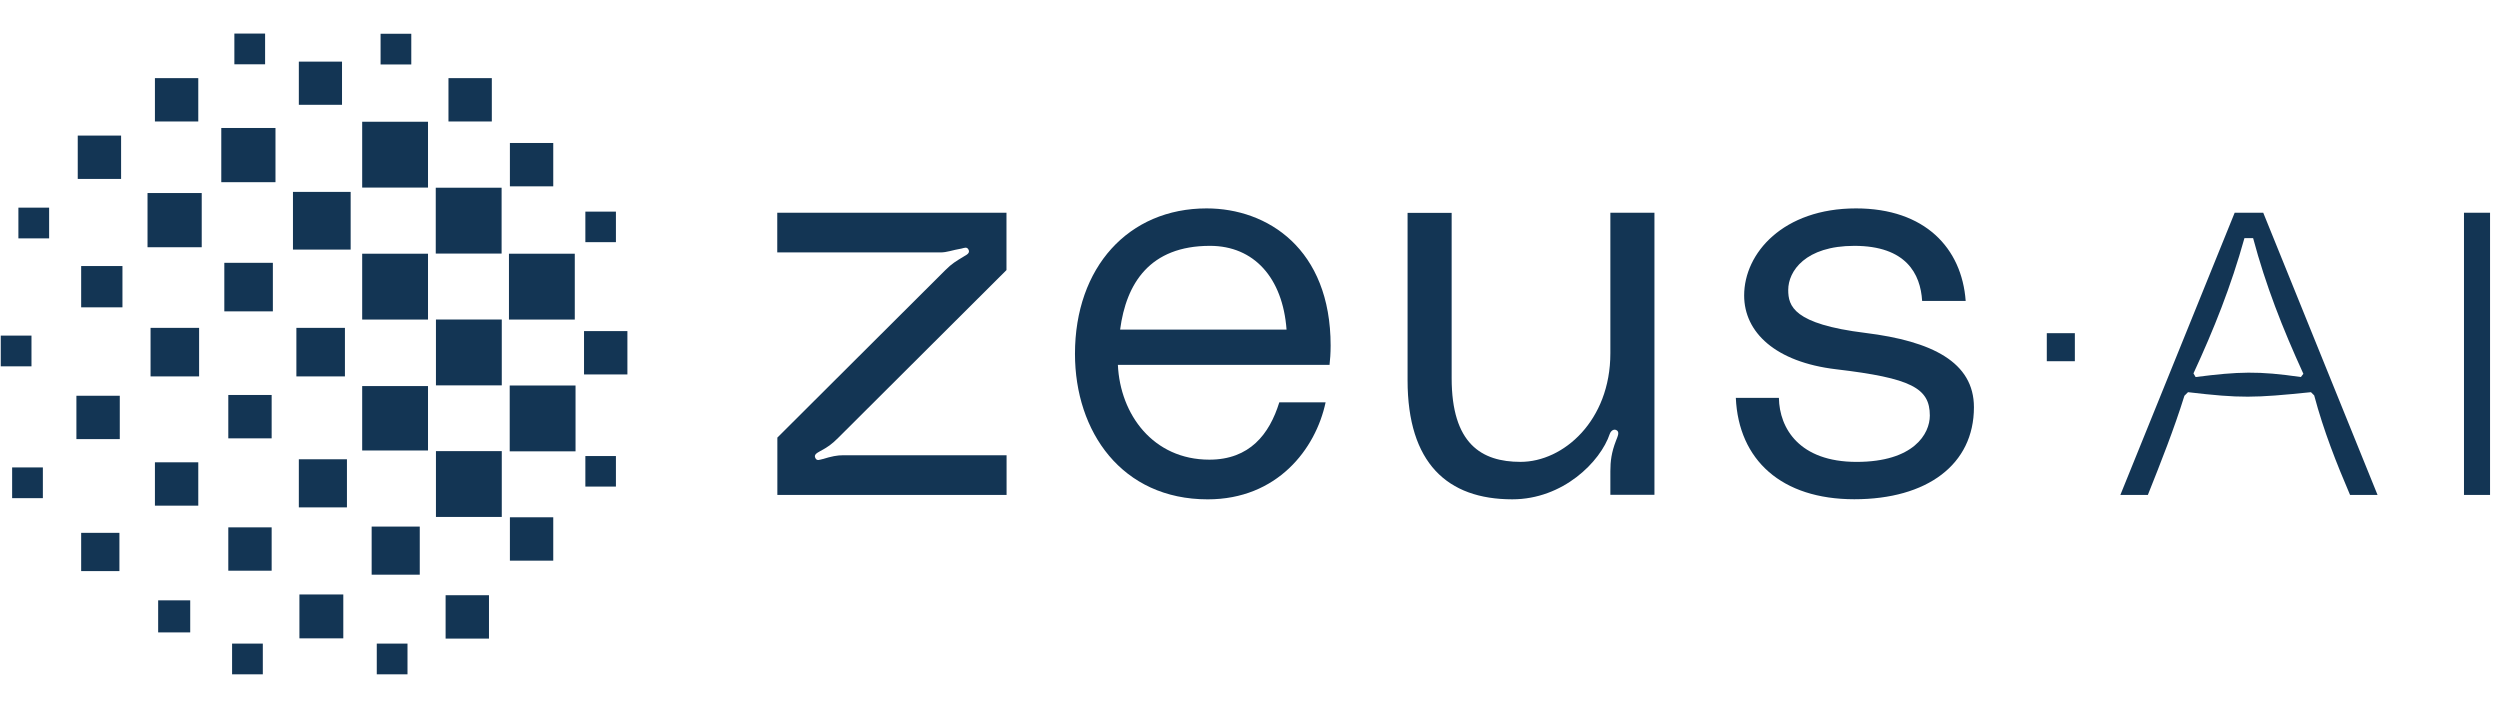 <svg width="103" height="29" viewBox="0 0 103 29" fill="none" xmlns="http://www.w3.org/2000/svg">
<g clip-path="url(#clip0_913_2349)">
<path d="M17.634 5.016H14.922V7.728H17.634V5.016Z" fill="#133554"/>
<path d="M14.091 2.539H12.312V4.318H14.091V2.539Z" fill="#133554"/>
<path d="M17.634 10.453H14.922V13.166H17.634V10.453Z" fill="#133554"/>
<path d="M23.681 10.453H20.969V13.166H23.681V10.453Z" fill="#133554"/>
<path d="M17.634 15.906H14.922V18.56H17.634V15.906Z" fill="#133554"/>
<path d="M23.712 15.883H21V18.595H23.712V15.883Z" fill="#133554"/>
<path d="M20.666 7.734H17.953V10.447H20.666V7.734Z" fill="#133554"/>
<path d="M20.673 13.164H17.961V15.877H20.673V13.164Z" fill="#133554"/>
<path d="M14.447 7.906H12.07V10.283H14.447V7.906Z" fill="#133554"/>
<path d="M14.294 18.922H12.312V20.904H14.294V18.922Z" fill="#133554"/>
<path d="M17.294 21.695H15.312V23.677H17.294V21.695Z" fill="#133554"/>
<path d="M14.144 24.492H12.336V26.3H14.144V24.492Z" fill="#133554"/>
<path d="M20.673 18.586H17.961V21.298H20.673V18.586Z" fill="#133554"/>
<path d="M20.146 24.523H18.359V26.31H20.146V24.523Z" fill="#133554"/>
<path d="M7.837 24.734H6.516V26.055H7.837V24.734Z" fill="#133554"/>
<path d="M8.169 19.047H6.383V20.833H8.169V19.047Z" fill="#133554"/>
<path d="M1.766 19.258H0.5V20.524H1.766V19.258Z" fill="#133554"/>
<path d="M10.922 1.383H9.656V2.649H10.922V1.383Z" fill="#133554"/>
<path d="M10.828 26.516H9.562V27.782H10.828V26.516Z" fill="#133554"/>
<path d="M16.945 1.391H15.68V2.656H16.945V1.391Z" fill="#133554"/>
<path d="M16.789 26.516H15.523V27.782H16.789V26.516Z" fill="#133554"/>
<path d="M1.297 13.828H0.031V15.094H1.297V13.828Z" fill="#133554"/>
<path d="M2.024 8.555H0.758V9.821H2.024V8.555Z" fill="#133554"/>
<path d="M11.192 16.273H9.406V18.06H11.192V16.273Z" fill="#133554"/>
<path d="M4.935 16.305H3.148V18.091H4.935V16.305Z" fill="#133554"/>
<path d="M11.192 21.727H9.406V23.513H11.192V21.727Z" fill="#133554"/>
<path d="M4.92 21.953H3.344V23.529H4.92V21.953Z" fill="#133554"/>
<path d="M8.311 7.953H6.078V10.186H8.311V7.953Z" fill="#133554"/>
<path d="M11.35 5.273H9.117V7.506H11.35V5.273Z" fill="#133554"/>
<path d="M5.045 10.961H3.344V12.662H5.045V10.961Z" fill="#133554"/>
<path d="M8.203 13.508H6.203V15.508H8.203V13.508Z" fill="#133554"/>
<path d="M14.211 13.508H12.211V15.508H14.211V13.508Z" fill="#133554"/>
<path d="M11.242 10.828H9.242V12.828H11.242V10.828Z" fill="#133554"/>
<path d="M4.989 5.586H3.203V7.372H4.989V5.586Z" fill="#133554"/>
<path d="M22.794 21.312H21.008V23.099H22.794V21.312Z" fill="#133554"/>
<path d="M25.376 8.719H24.117V9.977H25.376V8.719Z" fill="#133554"/>
<path d="M25.376 18.789H24.117V20.047H25.376V18.789Z" fill="#133554"/>
<path d="M22.794 5.891H21.008V7.677H22.794V5.891Z" fill="#133554"/>
<path d="M25.849 13.641H24.062V15.427H25.849V13.641Z" fill="#133554"/>
<path d="M20.263 3.219H18.477V5.005H20.263V3.219Z" fill="#133554"/>
<path d="M8.169 3.219H6.383V5.005H8.169V3.219Z" fill="#133554"/>
<path d="M85.484 13.727H84.328V14.882H85.484V13.727Z" fill="#133554"/>
<path d="M32.027 18.029L38.95 11.127C39.224 10.854 39.382 10.766 39.722 10.559C39.836 10.493 39.973 10.423 39.903 10.286C39.833 10.15 39.722 10.22 39.607 10.242C39.22 10.308 39.017 10.4 38.744 10.4H32.023V8.766H41.467V11.127L34.544 18.029C34.271 18.302 34.112 18.416 33.773 18.597C33.658 18.663 33.522 18.734 33.592 18.87C33.658 19.007 33.773 18.937 33.887 18.915C34.275 18.8 34.478 18.756 34.751 18.756H41.471V20.391H32.027V18.029Z" fill="#133554"/>
<path d="M54.774 15.033H46.057C46.149 17.078 47.511 18.938 49.825 18.938C51.482 18.938 52.301 17.893 52.707 16.576H54.615C54.205 18.506 52.618 20.573 49.758 20.573C46.215 20.573 44.289 17.783 44.289 14.579C44.289 11.014 46.492 8.586 49.714 8.586C52.213 8.586 54.822 10.243 54.822 14.24C54.822 14.557 54.8 14.83 54.777 15.033H54.774ZM46.149 13.579H53.006C52.847 11.446 51.666 10.129 49.851 10.129C47.374 10.129 46.4 11.671 46.149 13.579Z" fill="#133554"/>
<path d="M57.992 15.671V8.769H59.808V15.578C59.808 18.28 61.033 19.029 62.646 19.029C64.417 19.029 66.347 17.328 66.347 14.556V8.766H68.163V20.387H66.347V19.413C66.347 19.003 66.392 18.641 66.576 18.165C66.642 17.985 66.757 17.782 66.576 17.711C66.44 17.667 66.347 17.804 66.325 17.87C65.938 19.029 64.395 20.572 62.306 20.572C59.627 20.572 57.992 19.073 57.992 15.667V15.671Z" fill="#133554"/>
<path d="M73.291 16.399C73.313 17.646 74.133 19.03 76.491 19.03C78.849 19.03 79.509 17.871 79.509 17.122C79.509 15.985 78.738 15.579 75.649 15.214C73.151 14.919 71.859 13.694 71.859 12.173C71.859 10.424 73.472 8.586 76.468 8.586C79.306 8.586 80.827 10.221 80.986 12.398H79.192C79.126 11.287 78.535 10.129 76.398 10.129C74.379 10.129 73.675 11.173 73.675 11.944C73.675 12.605 73.878 13.35 76.852 13.716C79.598 14.055 81.326 14.919 81.326 16.779C81.326 19.141 79.395 20.569 76.398 20.569C73.402 20.569 71.63 18.956 71.516 16.391H73.287L73.291 16.399Z" fill="#133554"/>
<path d="M92.068 8.766H93.246L97.955 20.391H96.822C96.268 19.095 95.733 17.752 95.345 16.291L95.212 16.158C92.858 16.398 92.319 16.412 90.146 16.158L89.998 16.305C89.566 17.693 89.027 19.047 88.492 20.391H87.359L92.068 8.766ZM90.459 15.534C92.234 15.309 93.039 15.279 94.796 15.534L94.899 15.401C94.035 13.508 93.349 11.762 92.828 9.81H92.471C91.921 11.792 91.205 13.582 90.371 15.383L90.459 15.534Z" fill="#133554"/>
<path d="M101.516 8.766H102.59V20.391H101.516V8.766Z" fill="#133554"/>
</g>
<defs>
<clipPath id="clip0_913_2349">
<rect width="102.559" height="27.429" fill="white" transform="translate(0.031 0.867)"/>
</clipPath>
</defs>
</svg>
